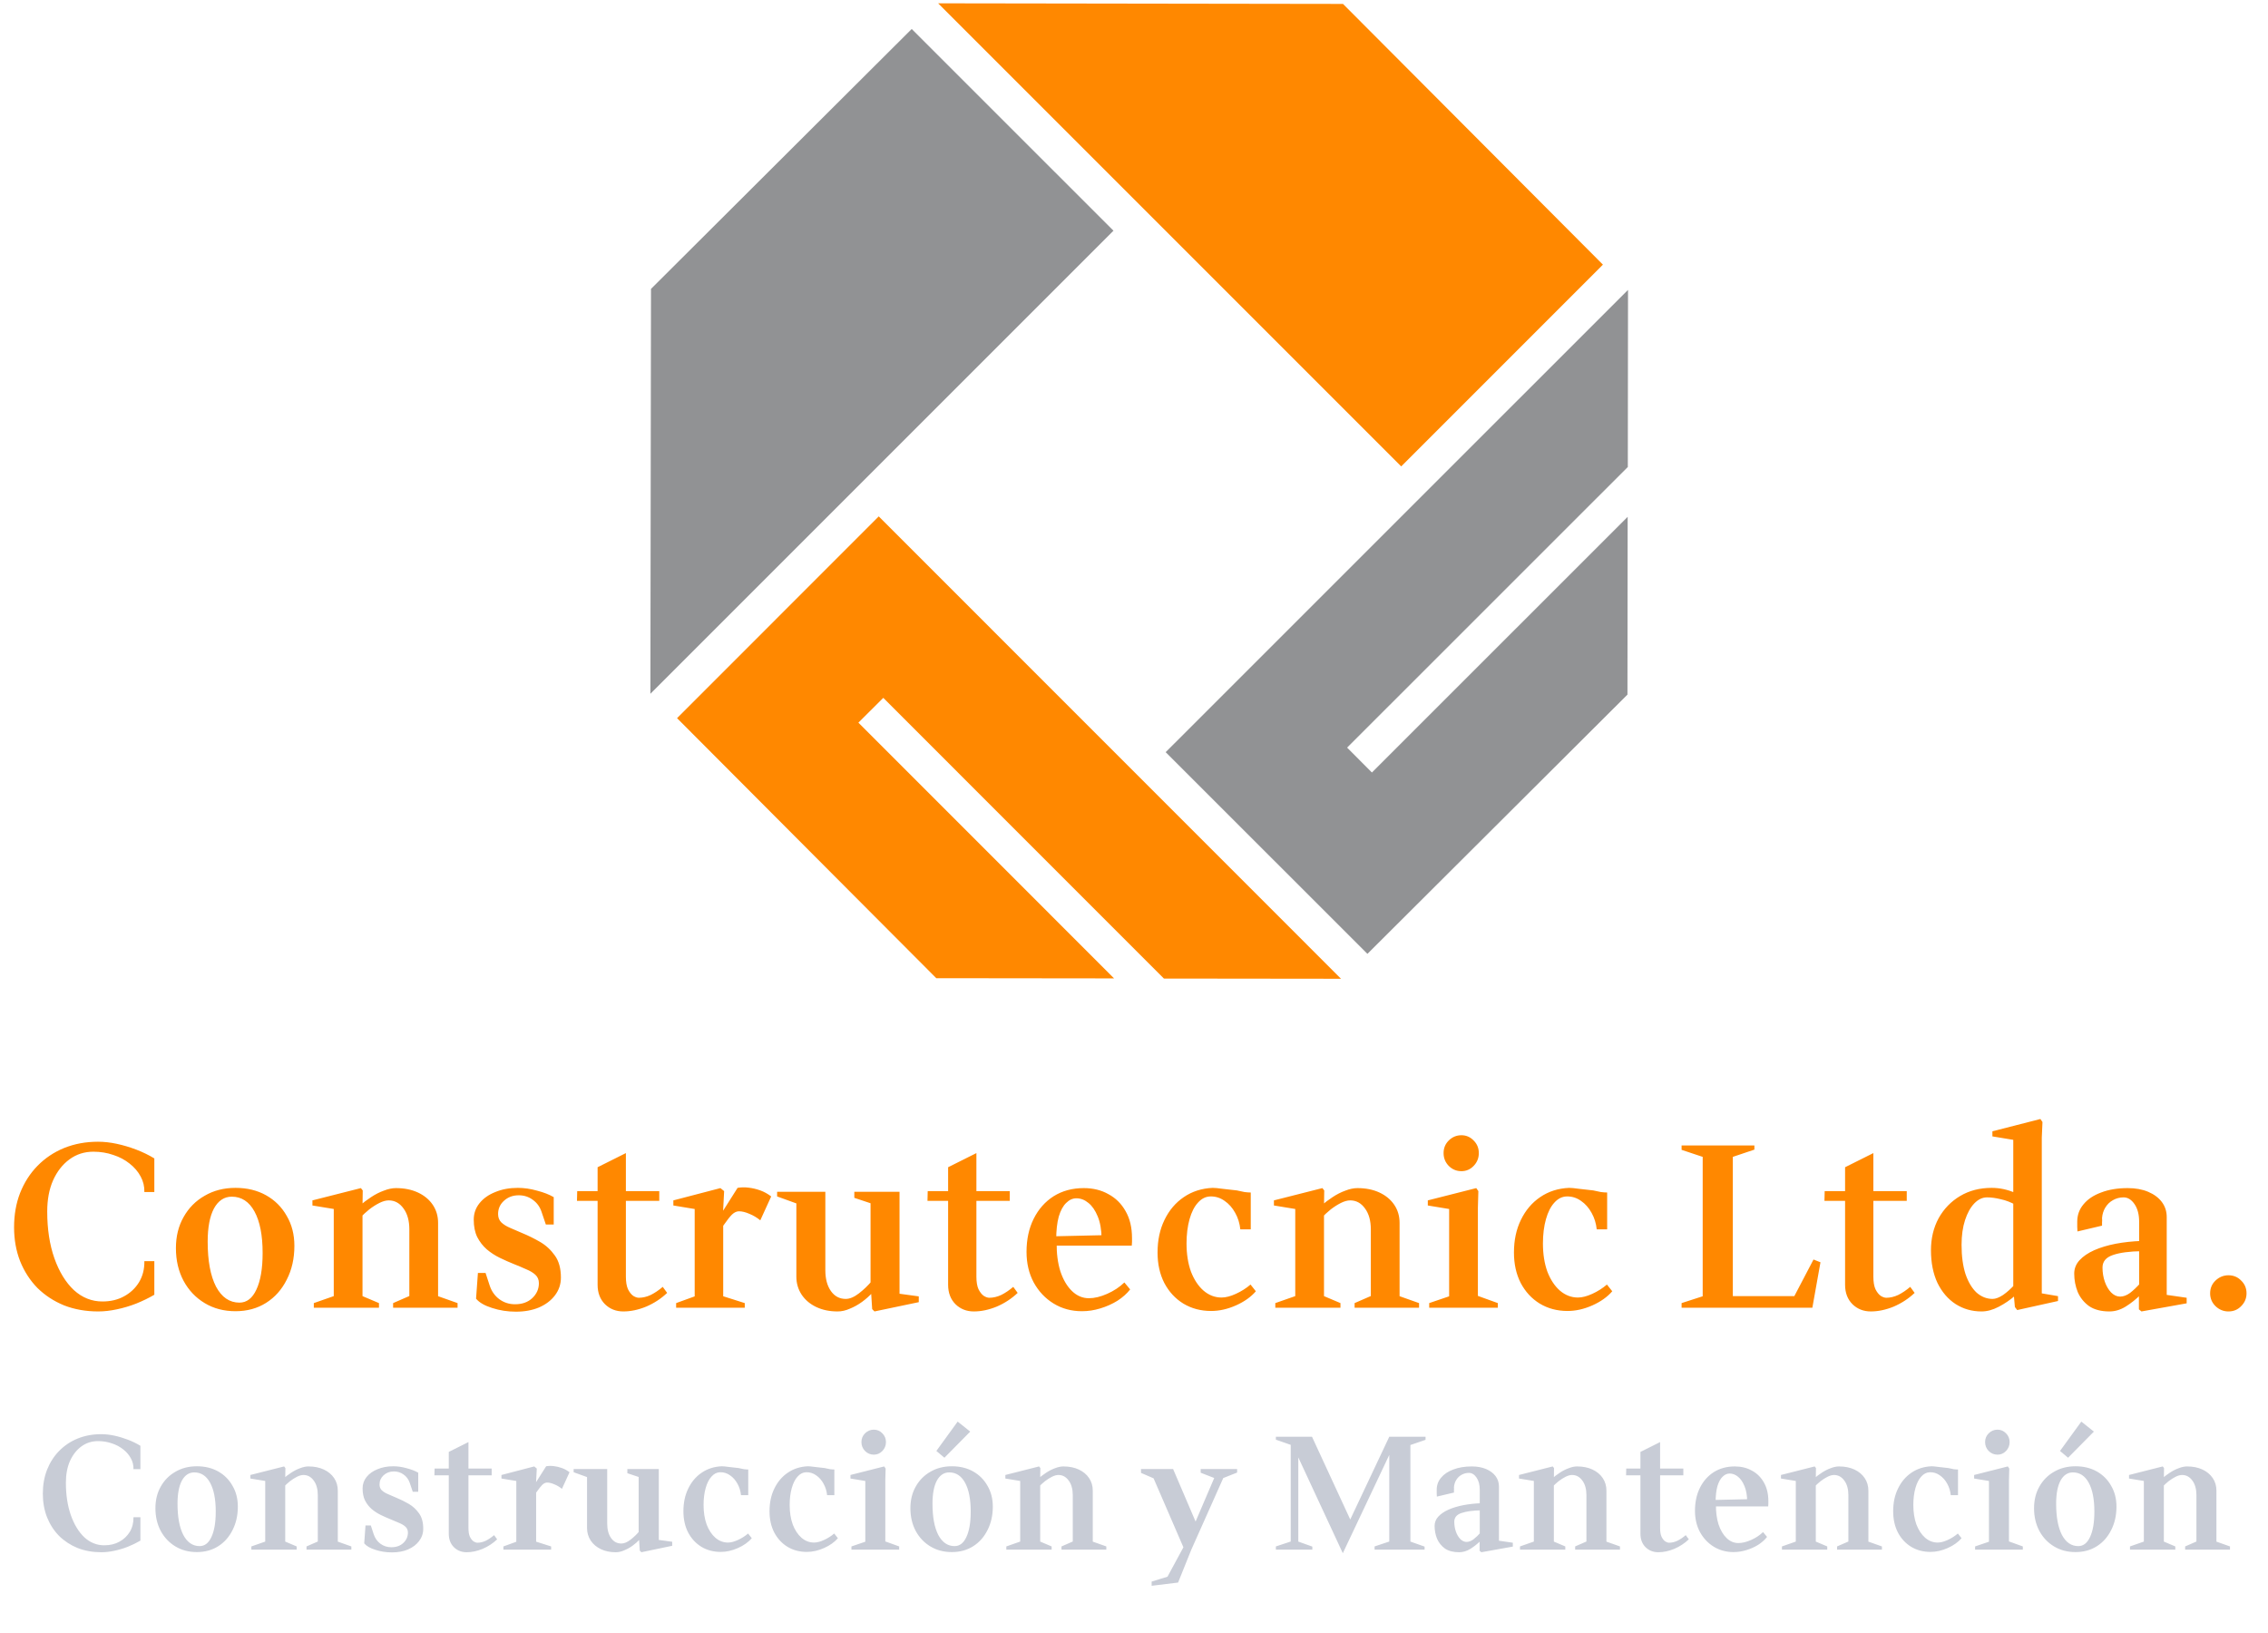 <svg width="225" height="162" viewBox="0 0 225 162" fill="none" xmlns="http://www.w3.org/2000/svg">
<path d="M161.49 46.327L161.51 28.758L115.642 74.618L135.657 94.626L161.454 68.908L161.474 51.271L136.102 76.636L133.643 74.166L161.49 46.327Z" fill="#919294"/>
<path d="M115.467 97.077L133.036 97.097L87.176 51.228L67.168 71.244L92.886 97.041L110.523 97.061L85.158 71.689L87.628 69.23L115.467 97.077Z" fill="#FF8800"/>
<path d="M110.463 22.886L90.448 2.875L64.583 28.66L64.523 68.826L110.463 22.886Z" fill="#919294"/>
<path d="M139.009 46.269L159.02 26.254L133.234 0.389L93.069 0.329L139.009 46.269Z" fill="#FF8800"/>
<path d="M9.745 130.1C8.518 130.1 7.391 129.901 6.364 129.502C5.352 129.088 4.47 128.513 3.719 127.777C2.983 127.026 2.408 126.137 1.994 125.109C1.595 124.082 1.396 122.963 1.396 121.751C1.396 120.509 1.595 119.375 1.994 118.347C2.408 117.305 2.983 116.408 3.719 115.656C4.47 114.89 5.352 114.299 6.364 113.885C7.391 113.471 8.51 113.264 9.722 113.264C10.32 113.264 10.941 113.333 11.585 113.471C12.229 113.609 12.873 113.801 13.517 114.046C14.161 114.292 14.759 114.583 15.311 114.92V118.255H14.322C14.337 117.703 14.214 117.19 13.954 116.714C13.693 116.224 13.325 115.794 12.85 115.426C12.39 115.058 11.853 114.775 11.24 114.575C10.626 114.361 9.967 114.253 9.262 114.253C8.372 114.253 7.583 114.506 6.893 115.012C6.203 115.518 5.658 116.216 5.26 117.105C4.876 117.979 4.685 119.007 4.685 120.187C4.685 121.935 4.922 123.484 5.398 124.833C5.873 126.167 6.517 127.218 7.33 127.984C8.158 128.736 9.101 129.111 10.159 129.111C10.971 129.111 11.684 128.943 12.298 128.605C12.926 128.268 13.425 127.8 13.793 127.202C14.161 126.589 14.337 125.891 14.322 125.109H15.311V128.444C14.759 128.766 14.161 129.058 13.517 129.318C12.888 129.564 12.244 129.755 11.585 129.893C10.941 130.031 10.327 130.1 9.745 130.1ZM23.363 130.077C22.213 130.077 21.193 129.809 20.304 129.272C19.414 128.736 18.717 128 18.211 127.064C17.705 126.114 17.452 125.033 17.452 123.821C17.452 122.656 17.705 121.629 18.211 120.739C18.717 119.835 19.414 119.129 20.304 118.623C21.193 118.102 22.213 117.841 23.363 117.841C24.513 117.841 25.525 118.087 26.399 118.577C27.273 119.068 27.955 119.75 28.446 120.624C28.952 121.483 29.205 122.472 29.205 123.591C29.205 124.849 28.952 125.968 28.446 126.949C27.955 127.931 27.273 128.697 26.399 129.249C25.525 129.801 24.513 130.077 23.363 130.077ZM23.754 129.226C24.474 129.226 25.034 128.797 25.433 127.938C25.847 127.064 26.054 125.853 26.054 124.304C26.054 122.541 25.785 121.169 25.249 120.187C24.712 119.206 23.961 118.715 22.995 118.715C22.243 118.715 21.653 119.106 21.224 119.888C20.81 120.67 20.603 121.767 20.603 123.177C20.603 125.079 20.879 126.566 21.431 127.639C21.998 128.697 22.772 129.226 23.754 129.226ZM31.133 129.732V129.272L33.433 128.467L33.111 128.904V119.612L33.525 120.003L30.995 119.589V119.083L35.802 117.864L35.986 118.094L35.963 119.727L35.71 119.589C36.047 119.298 36.415 119.022 36.814 118.761C37.228 118.485 37.649 118.271 38.079 118.117C38.508 117.949 38.907 117.864 39.275 117.864C40.103 117.864 40.831 118.01 41.46 118.301C42.088 118.593 42.579 118.999 42.932 119.52C43.284 120.042 43.461 120.64 43.461 121.314V128.927L43.185 128.49L45.393 129.272V129.732H38.999V129.272L40.954 128.421L40.609 128.95V121.958C40.609 121.1 40.417 120.41 40.034 119.888C39.65 119.352 39.16 119.083 38.562 119.083C38.286 119.083 37.979 119.168 37.642 119.336C37.304 119.505 36.967 119.72 36.63 119.98C36.308 120.241 36.009 120.517 35.733 120.808L35.963 120.187V128.95L35.641 128.444L37.596 129.272V129.732H31.133ZM51.184 130.123C50.356 130.123 49.566 130.001 48.815 129.755C48.079 129.525 47.55 129.219 47.228 128.835L47.412 126.282H48.171L48.585 127.547C48.769 128.099 49.083 128.544 49.528 128.881C49.988 129.219 50.509 129.387 51.092 129.387C51.797 129.387 52.364 129.188 52.794 128.789C53.238 128.375 53.461 127.877 53.461 127.294C53.461 126.957 53.346 126.681 53.116 126.466C52.886 126.252 52.579 126.068 52.196 125.914C51.828 125.746 51.429 125.577 51 125.408C50.54 125.224 50.072 125.017 49.597 124.787C49.121 124.557 48.684 124.274 48.286 123.936C47.902 123.599 47.588 123.193 47.343 122.717C47.113 122.242 46.998 121.667 46.998 120.992C46.998 120.379 47.189 119.835 47.573 119.359C47.956 118.884 48.477 118.516 49.137 118.255C49.796 117.979 50.54 117.841 51.368 117.841C51.996 117.841 52.633 117.933 53.277 118.117C53.936 118.286 54.488 118.501 54.933 118.761V121.475H54.151L53.714 120.187C53.545 119.697 53.254 119.306 52.84 119.014C52.441 118.723 51.981 118.577 51.46 118.577C50.877 118.577 50.386 118.761 49.988 119.129C49.604 119.482 49.413 119.919 49.413 120.44C49.413 120.778 49.52 121.054 49.735 121.268C49.965 121.483 50.264 121.667 50.632 121.82C51 121.974 51.391 122.142 51.805 122.326C52.403 122.572 52.993 122.863 53.576 123.2C54.158 123.538 54.649 123.99 55.048 124.557C55.446 125.109 55.646 125.838 55.646 126.742C55.646 127.402 55.446 127.992 55.048 128.513C54.664 129.019 54.135 129.418 53.461 129.709C52.801 129.985 52.042 130.123 51.184 130.123ZM61.839 130.1C61.118 130.1 60.513 129.863 60.022 129.387C59.531 128.897 59.286 128.253 59.286 127.455V118.876L59.562 119.129H57.239L57.262 118.163H59.562L59.286 118.416V115.794L62.092 114.391V118.416L61.839 118.163H65.404V119.129H61.839L62.092 118.876V126.65C62.092 127.172 62.161 127.586 62.299 127.892C62.452 128.199 62.629 128.421 62.828 128.559C63.027 128.682 63.211 128.743 63.38 128.743C63.763 128.743 64.154 128.651 64.553 128.467C64.951 128.268 65.35 128 65.749 127.662L66.186 128.26C65.588 128.828 64.898 129.28 64.116 129.617C63.334 129.939 62.575 130.1 61.839 130.1ZM67.077 129.732V129.272L69.17 128.513L68.917 128.858V119.681L69.17 119.98L66.801 119.589V119.083L71.47 117.864L71.838 118.163L71.723 120.394L71.585 120.348L73.172 117.841C73.509 117.78 73.87 117.772 74.253 117.818C74.652 117.864 75.043 117.956 75.426 118.094C75.809 118.232 76.17 118.432 76.507 118.692L75.426 121.061C75.089 120.785 74.728 120.571 74.345 120.417C73.962 120.249 73.617 120.164 73.31 120.164C73.08 120.164 72.85 120.272 72.62 120.486C72.405 120.701 72.145 121.031 71.838 121.475C71.792 121.552 71.731 121.636 71.654 121.728C71.577 121.82 71.508 121.912 71.447 122.004L71.746 121.291V128.858L71.493 128.513L73.885 129.272V129.732H67.077ZM83.098 130.1C82.301 130.1 81.595 129.955 80.982 129.663C80.369 129.372 79.886 128.966 79.533 128.444C79.18 127.908 79.004 127.31 79.004 126.65V119.106L79.257 119.474L77.095 118.692V118.232H81.879V126.006C81.879 126.865 82.063 127.555 82.431 128.076C82.799 128.598 83.29 128.858 83.903 128.858C84.302 128.858 84.739 128.674 85.214 128.306C85.689 127.938 86.119 127.524 86.502 127.064L86.364 127.478V119.106L86.617 119.451L84.754 118.83V118.232H89.239V128.605L88.963 128.306L91.148 128.605V129.18L86.755 130.1L86.525 129.87L86.41 128.076L86.548 128.237C86.257 128.559 85.912 128.866 85.513 129.157C85.13 129.433 84.731 129.656 84.317 129.824C83.903 130.008 83.497 130.1 83.098 130.1ZM96.612 130.1C95.891 130.1 95.286 129.863 94.795 129.387C94.304 128.897 94.059 128.253 94.059 127.455V118.876L94.335 119.129H92.012L92.035 118.163H94.335L94.059 118.416V115.794L96.865 114.391V118.416L96.612 118.163H100.177V119.129H96.612L96.865 118.876V126.65C96.865 127.172 96.934 127.586 97.072 127.892C97.225 128.199 97.402 128.421 97.601 128.559C97.8 128.682 97.984 128.743 98.153 128.743C98.536 128.743 98.927 128.651 99.326 128.467C99.725 128.268 100.123 128 100.522 127.662L100.959 128.26C100.361 128.828 99.671 129.28 98.889 129.617C98.107 129.939 97.348 130.1 96.612 130.1ZM107.335 130.077C106.293 130.077 105.357 129.824 104.529 129.318C103.701 128.812 103.042 128.115 102.551 127.225C102.076 126.336 101.838 125.324 101.838 124.189C101.838 122.947 102.076 121.851 102.551 120.9C103.027 119.95 103.686 119.206 104.529 118.669C105.388 118.133 106.385 117.864 107.519 117.864C108.439 117.864 109.252 118.064 109.957 118.462C110.678 118.846 111.245 119.405 111.659 120.141C112.089 120.877 112.303 121.774 112.303 122.832C112.303 122.94 112.303 123.062 112.303 123.2C112.303 123.323 112.296 123.446 112.28 123.568H104.46L104.828 123.269C104.813 124.343 104.936 125.293 105.196 126.121C105.472 126.949 105.856 127.601 106.346 128.076C106.837 128.552 107.397 128.789 108.025 128.789C108.577 128.789 109.183 128.644 109.842 128.352C110.502 128.061 111.069 127.685 111.544 127.225L112.119 127.915C111.797 128.329 111.376 128.705 110.854 129.042C110.333 129.364 109.766 129.617 109.152 129.801C108.554 129.985 107.949 130.077 107.335 130.077ZM104.782 122.993L104.437 122.648L109.543 122.533L109.29 122.901C109.275 121.997 109.145 121.253 108.899 120.67C108.654 120.072 108.347 119.628 107.979 119.336C107.611 119.03 107.213 118.876 106.783 118.876C106.415 118.876 106.078 119.03 105.771 119.336C105.465 119.628 105.219 120.08 105.035 120.693C104.867 121.307 104.782 122.073 104.782 122.993ZM120.15 130.054C119.123 130.054 118.203 129.809 117.39 129.318C116.593 128.828 115.964 128.145 115.504 127.271C115.059 126.397 114.837 125.393 114.837 124.258C114.837 123.032 115.067 121.951 115.527 121.015C115.987 120.065 116.623 119.313 117.436 118.761C118.264 118.194 119.222 117.887 120.311 117.841C120.526 117.841 120.848 117.872 121.277 117.933C121.706 117.979 122.182 118.033 122.703 118.094C122.979 118.156 123.232 118.209 123.462 118.255C123.707 118.286 123.914 118.301 124.083 118.301V121.958H123.048C122.987 121.36 122.818 120.816 122.542 120.325C122.266 119.819 121.913 119.421 121.484 119.129C121.055 118.823 120.579 118.677 120.058 118.692C119.598 118.708 119.192 118.915 118.839 119.313C118.486 119.697 118.21 120.241 118.011 120.946C117.812 121.652 117.712 122.457 117.712 123.361C117.712 124.404 117.858 125.332 118.149 126.144C118.456 126.942 118.87 127.57 119.391 128.03C119.928 128.49 120.526 128.72 121.185 128.72C121.599 128.72 122.074 128.598 122.611 128.352C123.148 128.107 123.631 127.8 124.06 127.432L124.589 128.099C124.098 128.667 123.439 129.134 122.611 129.502C121.783 129.87 120.963 130.054 120.15 130.054ZM126.519 129.732V129.272L128.819 128.467L128.497 128.904V119.612L128.911 120.003L126.381 119.589V119.083L131.188 117.864L131.372 118.094L131.349 119.727L131.096 119.589C131.433 119.298 131.801 119.022 132.2 118.761C132.614 118.485 133.036 118.271 133.465 118.117C133.894 117.949 134.293 117.864 134.661 117.864C135.489 117.864 136.217 118.01 136.846 118.301C137.475 118.593 137.965 118.999 138.318 119.52C138.671 120.042 138.847 120.64 138.847 121.314V128.927L138.571 128.49L140.779 129.272V129.732H134.385V129.272L136.34 128.421L135.995 128.95V121.958C135.995 121.1 135.803 120.41 135.42 119.888C135.037 119.352 134.546 119.083 133.948 119.083C133.672 119.083 133.365 119.168 133.028 119.336C132.691 119.505 132.353 119.72 132.016 119.98C131.694 120.241 131.395 120.517 131.119 120.808L131.349 120.187V128.95L131.027 128.444L132.982 129.272V129.732H126.519ZM141.786 129.732V129.272L144.017 128.513L143.764 129.042V119.497L144.017 119.98L141.648 119.589V119.083L146.455 117.864L146.662 118.163L146.616 119.819V129.019L146.363 128.467L148.594 129.272V129.732H141.786ZM144.983 116.185C144.492 116.185 144.071 116.009 143.718 115.656C143.381 115.304 143.212 114.882 143.212 114.391C143.212 113.901 143.381 113.487 143.718 113.149C144.071 112.797 144.492 112.62 144.983 112.62C145.458 112.62 145.865 112.797 146.202 113.149C146.539 113.487 146.708 113.901 146.708 114.391C146.708 114.882 146.539 115.304 146.202 115.656C145.865 116.009 145.458 116.185 144.983 116.185ZM155.507 130.054C154.48 130.054 153.56 129.809 152.747 129.318C151.95 128.828 151.321 128.145 150.861 127.271C150.416 126.397 150.194 125.393 150.194 124.258C150.194 123.032 150.424 121.951 150.884 121.015C151.344 120.065 151.98 119.313 152.793 118.761C153.621 118.194 154.579 117.887 155.668 117.841C155.883 117.841 156.205 117.872 156.634 117.933C157.063 117.979 157.539 118.033 158.06 118.094C158.336 118.156 158.589 118.209 158.819 118.255C159.064 118.286 159.271 118.301 159.44 118.301V121.958H158.405C158.344 121.36 158.175 120.816 157.899 120.325C157.623 119.819 157.27 119.421 156.841 119.129C156.412 118.823 155.936 118.677 155.415 118.692C154.955 118.708 154.549 118.915 154.196 119.313C153.843 119.697 153.567 120.241 153.368 120.946C153.169 121.652 153.069 122.457 153.069 123.361C153.069 124.404 153.215 125.332 153.506 126.144C153.813 126.942 154.227 127.57 154.748 128.03C155.285 128.49 155.883 128.72 156.542 128.72C156.956 128.72 157.431 128.598 157.968 128.352C158.505 128.107 158.988 127.8 159.417 127.432L159.946 128.099C159.455 128.667 158.796 129.134 157.968 129.502C157.14 129.87 156.32 130.054 155.507 130.054ZM166.825 129.732V129.272L169.171 128.513L168.918 128.881V114.483L169.171 114.851L166.825 114.069V113.632H174.047V114.046L171.655 114.851L171.908 114.483V128.858L171.655 128.582H178.256L177.888 128.812L179.912 124.948L180.602 125.224L179.797 129.732H166.825ZM185.597 130.1C184.876 130.1 184.271 129.863 183.78 129.387C183.289 128.897 183.044 128.253 183.044 127.455V118.876L183.32 119.129H180.997L181.02 118.163H183.32L183.044 118.416V115.794L185.85 114.391V118.416L185.597 118.163H189.162V119.129H185.597L185.85 118.876V126.65C185.85 127.172 185.919 127.586 186.057 127.892C186.21 128.199 186.387 128.421 186.586 128.559C186.785 128.682 186.969 128.743 187.138 128.743C187.521 128.743 187.912 128.651 188.311 128.467C188.71 128.268 189.108 128 189.507 127.662L189.944 128.26C189.346 128.828 188.656 129.28 187.874 129.617C187.092 129.939 186.333 130.1 185.597 130.1ZM200.12 129.962L199.89 129.663L199.775 128.375L199.959 128.49C199.438 128.95 198.878 129.334 198.28 129.64C197.698 129.947 197.13 130.1 196.578 130.1C195.628 130.1 194.769 129.855 194.002 129.364C193.251 128.874 192.653 128.176 192.208 127.271C191.779 126.351 191.564 125.27 191.564 124.028C191.564 122.848 191.817 121.79 192.323 120.854C192.845 119.919 193.558 119.183 194.462 118.646C195.367 118.11 196.41 117.841 197.59 117.841C198.388 117.841 199.17 118.01 199.936 118.347L199.729 118.531V112.804L200.028 113.126L197.659 112.735V112.229L202.42 111.01L202.627 111.309L202.558 112.85V128.559L202.282 128.26L204.168 128.582V129.065L200.12 129.962ZM197.682 128.858C197.974 128.858 198.319 128.728 198.717 128.467C199.116 128.191 199.515 127.831 199.913 127.386L199.729 127.823V119.152L199.982 119.543C199.492 119.267 198.993 119.076 198.487 118.968C197.997 118.846 197.544 118.784 197.13 118.784C196.67 118.784 196.249 118.984 195.865 119.382C195.482 119.781 195.175 120.333 194.945 121.038C194.715 121.744 194.6 122.564 194.6 123.499C194.6 124.619 194.731 125.585 194.991 126.397C195.267 127.195 195.635 127.808 196.095 128.237C196.571 128.651 197.1 128.858 197.682 128.858ZM209.272 130.1C208.444 130.1 207.769 129.924 207.248 129.571C206.742 129.203 206.366 128.736 206.121 128.168C205.891 127.586 205.776 126.98 205.776 126.351C205.776 125.845 205.952 125.401 206.305 125.017C206.658 124.634 207.141 124.304 207.754 124.028C208.383 123.752 209.096 123.538 209.893 123.384C210.706 123.231 211.557 123.139 212.446 123.108L212.216 123.384V121.199C212.216 120.479 212.063 119.896 211.756 119.451C211.449 119.007 211.089 118.784 210.675 118.784C210.292 118.784 209.939 118.876 209.617 119.06C209.31 119.229 209.057 119.474 208.858 119.796C208.674 120.103 208.567 120.448 208.536 120.831C208.551 121 208.551 121.146 208.536 121.268C208.536 121.391 208.536 121.498 208.536 121.59L206.098 122.165C206.083 122.027 206.075 121.874 206.075 121.705C206.075 121.537 206.075 121.368 206.075 121.199C206.075 120.54 206.282 119.965 206.696 119.474C207.11 118.968 207.693 118.577 208.444 118.301C209.195 118.01 210.077 117.864 211.089 117.864C211.856 117.864 212.53 117.987 213.113 118.232C213.696 118.478 214.148 118.815 214.47 119.244C214.792 119.674 214.953 120.172 214.953 120.739V128.72L214.7 128.421L216.931 128.743V129.295L212.446 130.1L212.193 129.893V128.306L212.354 128.444C211.909 128.889 211.419 129.28 210.882 129.617C210.361 129.939 209.824 130.1 209.272 130.1ZM210.33 128.628C210.652 128.628 210.982 128.506 211.319 128.26C211.656 128 212.009 127.662 212.377 127.248L212.216 127.685V123.775L212.515 124.12C211.258 124.136 210.284 124.266 209.594 124.511C208.919 124.741 208.582 125.155 208.582 125.753C208.582 126.244 208.659 126.712 208.812 127.156C208.965 127.586 209.172 127.938 209.433 128.214C209.709 128.49 210.008 128.628 210.33 128.628ZM221.076 130.1C220.585 130.1 220.156 129.924 219.788 129.571C219.435 129.219 219.259 128.797 219.259 128.306C219.259 127.8 219.435 127.379 219.788 127.041C220.156 126.689 220.585 126.512 221.076 126.512C221.582 126.512 222.003 126.689 222.341 127.041C222.693 127.379 222.87 127.8 222.87 128.306C222.87 128.797 222.693 129.219 222.341 129.571C222.003 129.924 221.582 130.1 221.076 130.1Z" fill="#FF8800"/>
<path d="M10.057 153.988C9.204 153.988 8.42 153.85 7.705 153.572C7.001 153.284 6.388 152.884 5.865 152.372C5.353 151.85 4.953 151.231 4.665 150.516C4.388 149.802 4.249 149.023 4.249 148.18C4.249 147.316 4.388 146.527 4.665 145.812C4.953 145.087 5.353 144.463 5.865 143.94C6.388 143.407 7.001 142.996 7.705 142.708C8.42 142.42 9.199 142.276 10.041 142.276C10.457 142.276 10.889 142.324 11.337 142.42C11.785 142.516 12.233 142.65 12.681 142.82C13.129 142.991 13.545 143.194 13.929 143.428V145.748H13.241C13.252 145.364 13.167 145.007 12.985 144.676C12.804 144.335 12.548 144.036 12.217 143.78C11.897 143.524 11.524 143.327 11.097 143.188C10.671 143.039 10.212 142.964 9.721 142.964C9.103 142.964 8.553 143.14 8.073 143.492C7.593 143.844 7.215 144.33 6.937 144.948C6.671 145.556 6.537 146.271 6.537 147.092C6.537 148.308 6.703 149.386 7.033 150.324C7.364 151.252 7.812 151.983 8.377 152.516C8.953 153.039 9.609 153.3 10.345 153.3C10.911 153.3 11.407 153.183 11.833 152.948C12.271 152.714 12.617 152.388 12.873 151.972C13.129 151.546 13.252 151.06 13.241 150.516H13.929V152.836C13.545 153.06 13.129 153.263 12.681 153.444C12.244 153.615 11.796 153.748 11.337 153.844C10.889 153.94 10.463 153.988 10.057 153.988ZM19.531 153.972C18.731 153.972 18.021 153.786 17.403 153.412C16.784 153.039 16.299 152.527 15.947 151.876C15.595 151.215 15.419 150.463 15.419 149.62C15.419 148.81 15.595 148.095 15.947 147.476C16.299 146.847 16.784 146.356 17.403 146.004C18.021 145.642 18.731 145.46 19.531 145.46C20.331 145.46 21.035 145.631 21.643 145.972C22.251 146.314 22.725 146.788 23.067 147.396C23.419 147.994 23.595 148.682 23.595 149.46C23.595 150.335 23.419 151.114 23.067 151.796C22.725 152.479 22.251 153.012 21.643 153.396C21.035 153.78 20.331 153.972 19.531 153.972ZM19.803 153.38C20.304 153.38 20.693 153.082 20.971 152.484C21.259 151.876 21.403 151.034 21.403 149.956C21.403 148.73 21.216 147.775 20.843 147.092C20.469 146.41 19.947 146.068 19.275 146.068C18.752 146.068 18.341 146.34 18.043 146.884C17.755 147.428 17.611 148.191 17.611 149.172C17.611 150.495 17.803 151.53 18.187 152.276C18.581 153.012 19.12 153.38 19.803 153.38ZM24.936 153.732V153.412L26.536 152.852L26.312 153.156V146.692L26.6 146.964L24.84 146.676V146.324L28.184 145.476L28.312 145.636L28.296 146.772L28.12 146.676C28.354 146.474 28.61 146.282 28.888 146.1C29.176 145.908 29.469 145.759 29.768 145.652C30.066 145.535 30.344 145.476 30.6 145.476C31.176 145.476 31.682 145.578 32.12 145.78C32.557 145.983 32.898 146.266 33.144 146.628C33.389 146.991 33.512 147.407 33.512 147.876V153.172L33.32 152.868L34.856 153.412V153.732H30.408V153.412L31.768 152.82L31.528 153.188V148.324C31.528 147.727 31.394 147.247 31.128 146.884C30.861 146.511 30.52 146.324 30.104 146.324C29.912 146.324 29.698 146.383 29.464 146.5C29.229 146.618 28.994 146.767 28.76 146.948C28.536 147.13 28.328 147.322 28.136 147.524L28.296 147.092V153.188L28.072 152.836L29.432 153.412V153.732H24.936ZM38.884 154.004C38.308 154.004 37.759 153.919 37.236 153.748C36.724 153.588 36.356 153.375 36.132 153.108L36.26 151.332H36.788L37.076 152.212C37.204 152.596 37.423 152.906 37.732 153.14C38.052 153.375 38.415 153.492 38.82 153.492C39.311 153.492 39.706 153.354 40.004 153.076C40.314 152.788 40.468 152.442 40.468 152.036C40.468 151.802 40.388 151.61 40.228 151.46C40.068 151.311 39.855 151.183 39.588 151.076C39.332 150.959 39.055 150.842 38.756 150.724C38.436 150.596 38.111 150.452 37.78 150.292C37.45 150.132 37.146 149.935 36.868 149.7C36.602 149.466 36.383 149.183 36.212 148.852C36.052 148.522 35.972 148.122 35.972 147.652C35.972 147.226 36.106 146.847 36.372 146.516C36.639 146.186 37.002 145.93 37.46 145.748C37.919 145.556 38.436 145.46 39.012 145.46C39.45 145.46 39.892 145.524 40.34 145.652C40.799 145.77 41.183 145.919 41.492 146.1V147.988H40.948L40.644 147.092C40.527 146.751 40.324 146.479 40.036 146.276C39.759 146.074 39.439 145.972 39.076 145.972C38.671 145.972 38.33 146.1 38.052 146.356C37.786 146.602 37.652 146.906 37.652 147.268C37.652 147.503 37.727 147.695 37.876 147.844C38.036 147.994 38.244 148.122 38.5 148.228C38.756 148.335 39.028 148.452 39.316 148.58C39.732 148.751 40.143 148.954 40.548 149.188C40.954 149.423 41.295 149.738 41.572 150.132C41.85 150.516 41.988 151.023 41.988 151.652C41.988 152.111 41.85 152.522 41.572 152.884C41.306 153.236 40.938 153.514 40.468 153.716C40.01 153.908 39.482 154.004 38.884 154.004ZM46.297 153.988C45.795 153.988 45.374 153.823 45.033 153.492C44.691 153.151 44.521 152.703 44.521 152.148V146.18L44.713 146.356H43.097L43.113 145.684H44.713L44.521 145.86V144.036L46.473 143.06V145.86L46.297 145.684H48.777V146.356H46.297L46.473 146.18V151.588C46.473 151.951 46.521 152.239 46.617 152.452C46.723 152.666 46.846 152.82 46.985 152.916C47.123 153.002 47.251 153.044 47.369 153.044C47.635 153.044 47.907 152.98 48.185 152.852C48.462 152.714 48.739 152.527 49.017 152.292L49.321 152.708C48.905 153.103 48.425 153.418 47.881 153.652C47.337 153.876 46.809 153.988 46.297 153.988ZM49.941 153.732V153.412L51.397 152.884L51.221 153.124V146.74L51.397 146.948L49.748 146.676V146.324L52.996 145.476L53.252 145.684L53.172 147.236L53.077 147.204L54.181 145.46C54.415 145.418 54.666 145.412 54.932 145.444C55.21 145.476 55.482 145.54 55.748 145.636C56.015 145.732 56.266 145.871 56.501 146.052L55.748 147.7C55.514 147.508 55.263 147.359 54.996 147.252C54.73 147.135 54.49 147.076 54.276 147.076C54.117 147.076 53.956 147.151 53.797 147.3C53.647 147.45 53.466 147.679 53.252 147.988C53.221 148.042 53.178 148.1 53.124 148.164C53.071 148.228 53.023 148.292 52.98 148.356L53.188 147.86V153.124L53.013 152.884L54.676 153.412V153.732H49.941ZM61.086 153.988C60.531 153.988 60.04 153.887 59.614 153.684C59.187 153.482 58.851 153.199 58.606 152.836C58.36 152.463 58.238 152.047 58.238 151.588V146.34L58.414 146.596L56.91 146.052V145.732H60.238V151.14C60.238 151.738 60.366 152.218 60.622 152.58C60.878 152.943 61.219 153.124 61.646 153.124C61.923 153.124 62.227 152.996 62.558 152.74C62.888 152.484 63.187 152.196 63.454 151.876L63.358 152.164V146.34L63.534 146.58L62.238 146.148V145.732H65.358V152.948L65.166 152.74L66.686 152.948V153.348L63.63 153.988L63.47 153.828L63.39 152.58L63.486 152.692C63.283 152.916 63.043 153.13 62.766 153.332C62.499 153.524 62.222 153.679 61.934 153.796C61.646 153.924 61.363 153.988 61.086 153.988ZM71.495 153.956C70.78 153.956 70.14 153.786 69.575 153.444C69.02 153.103 68.583 152.628 68.263 152.02C67.953 151.412 67.799 150.714 67.799 149.924C67.799 149.071 67.959 148.319 68.279 147.668C68.599 147.007 69.041 146.484 69.607 146.1C70.183 145.706 70.849 145.492 71.607 145.46C71.756 145.46 71.98 145.482 72.279 145.524C72.577 145.556 72.908 145.594 73.271 145.636C73.463 145.679 73.639 145.716 73.799 145.748C73.969 145.77 74.113 145.78 74.231 145.78V148.324H73.511C73.468 147.908 73.351 147.53 73.159 147.188C72.967 146.836 72.721 146.559 72.423 146.356C72.124 146.143 71.793 146.042 71.431 146.052C71.111 146.063 70.828 146.207 70.583 146.484C70.337 146.751 70.145 147.13 70.007 147.62C69.868 148.111 69.799 148.671 69.799 149.3C69.799 150.026 69.9 150.671 70.103 151.236C70.316 151.791 70.604 152.228 70.967 152.548C71.34 152.868 71.756 153.028 72.215 153.028C72.503 153.028 72.833 152.943 73.207 152.772C73.58 152.602 73.916 152.388 74.215 152.132L74.583 152.596C74.241 152.991 73.783 153.316 73.207 153.572C72.631 153.828 72.06 153.956 71.495 153.956ZM80.037 153.956C79.322 153.956 78.682 153.786 78.117 153.444C77.562 153.103 77.125 152.628 76.805 152.02C76.496 151.412 76.341 150.714 76.341 149.924C76.341 149.071 76.501 148.319 76.821 147.668C77.141 147.007 77.584 146.484 78.149 146.1C78.725 145.706 79.392 145.492 80.149 145.46C80.298 145.46 80.522 145.482 80.821 145.524C81.12 145.556 81.45 145.594 81.813 145.636C82.005 145.679 82.181 145.716 82.341 145.748C82.512 145.77 82.656 145.78 82.773 145.78V148.324H82.053C82.01 147.908 81.893 147.53 81.701 147.188C81.509 146.836 81.264 146.559 80.965 146.356C80.666 146.143 80.336 146.042 79.973 146.052C79.653 146.063 79.37 146.207 79.125 146.484C78.88 146.751 78.688 147.13 78.549 147.62C78.41 148.111 78.341 148.671 78.341 149.3C78.341 150.026 78.442 150.671 78.645 151.236C78.858 151.791 79.146 152.228 79.509 152.548C79.882 152.868 80.298 153.028 80.757 153.028C81.045 153.028 81.376 152.943 81.749 152.772C82.122 152.602 82.458 152.388 82.757 152.132L83.125 152.596C82.784 152.991 82.325 153.316 81.749 153.572C81.173 153.828 80.602 153.956 80.037 153.956ZM84.468 153.732V153.412L86.02 152.884L85.844 153.252V146.612L86.02 146.948L84.372 146.676V146.324L87.716 145.476L87.86 145.684L87.828 146.836V153.236L87.652 152.852L89.204 153.412V153.732H84.468ZM86.692 144.308C86.35 144.308 86.057 144.186 85.812 143.94C85.577 143.695 85.46 143.402 85.46 143.06C85.46 142.719 85.577 142.431 85.812 142.196C86.057 141.951 86.35 141.828 86.692 141.828C87.022 141.828 87.305 141.951 87.54 142.196C87.774 142.431 87.892 142.719 87.892 143.06C87.892 143.402 87.774 143.695 87.54 143.94C87.305 144.186 87.022 144.308 86.692 144.308ZM94.429 153.972C93.629 153.972 92.919 153.786 92.301 153.412C91.682 153.039 91.197 152.527 90.845 151.876C90.493 151.215 90.317 150.463 90.317 149.62C90.317 148.81 90.493 148.095 90.845 147.476C91.197 146.847 91.682 146.356 92.301 146.004C92.919 145.642 93.629 145.46 94.429 145.46C95.229 145.46 95.933 145.631 96.541 145.972C97.149 146.314 97.623 146.788 97.965 147.396C98.317 147.994 98.493 148.682 98.493 149.46C98.493 150.335 98.317 151.114 97.965 151.796C97.623 152.479 97.149 153.012 96.541 153.396C95.933 153.78 95.229 153.972 94.429 153.972ZM94.701 153.38C95.202 153.38 95.591 153.082 95.869 152.484C96.157 151.876 96.301 151.034 96.301 149.956C96.301 148.73 96.114 147.775 95.741 147.092C95.367 146.41 94.845 146.068 94.173 146.068C93.65 146.068 93.239 146.34 92.941 146.884C92.653 147.428 92.509 148.191 92.509 149.172C92.509 150.495 92.701 151.53 93.085 152.276C93.479 153.012 94.018 153.38 94.701 153.38ZM93.693 144.612L92.893 143.94L95.005 141.028L96.253 142.02L93.693 144.612ZM99.834 153.732V153.412L101.434 152.852L101.21 153.156V146.692L101.498 146.964L99.738 146.676V146.324L103.082 145.476L103.21 145.636L103.194 146.772L103.018 146.676C103.253 146.474 103.509 146.282 103.786 146.1C104.074 145.908 104.367 145.759 104.666 145.652C104.965 145.535 105.242 145.476 105.498 145.476C106.074 145.476 106.581 145.578 107.018 145.78C107.455 145.983 107.797 146.266 108.042 146.628C108.287 146.991 108.41 147.407 108.41 147.876V153.172L108.218 152.868L109.754 153.412V153.732H105.306V153.412L106.666 152.82L106.426 153.188V148.324C106.426 147.727 106.293 147.247 106.026 146.884C105.759 146.511 105.418 146.324 105.002 146.324C104.81 146.324 104.597 146.383 104.362 146.5C104.127 146.618 103.893 146.767 103.658 146.948C103.434 147.13 103.226 147.322 103.034 147.524L103.194 147.092V153.188L102.97 152.836L104.33 153.412V153.732H99.834ZM114.25 157.316V156.9L116.17 156.308L115.69 156.66L117.482 153.348V153.684L114.362 146.468L114.602 146.724L113.194 146.116V145.732H116.378L118.666 151.076H118.554L120.538 146.436L120.634 146.692L119.114 146.1V145.732H122.73V146.084L121.194 146.692L121.434 146.452L118.186 153.732L116.874 156.996L114.25 157.316ZM133.216 154.084L128.704 144.372L128.8 144.356V153.124L128.624 152.868L130.192 153.428V153.732H126.576V153.412L128.224 152.868L128.048 153.108V143.14L128.224 143.396L126.576 142.82V142.532H130.16L134.064 150.98H133.84L137.824 142.532H141.424V142.836L139.744 143.412L139.92 143.156V153.124L139.744 152.868L141.328 153.428V153.732H136.368V153.412L138 152.868L137.824 153.124V144.132L137.904 144.164L133.216 154.084ZM144.754 153.988C144.178 153.988 143.708 153.866 143.346 153.62C142.994 153.364 142.732 153.039 142.562 152.644C142.402 152.239 142.322 151.818 142.322 151.38C142.322 151.028 142.444 150.719 142.69 150.452C142.935 150.186 143.271 149.956 143.698 149.764C144.135 149.572 144.631 149.423 145.186 149.316C145.751 149.21 146.343 149.146 146.962 149.124L146.802 149.316V147.796C146.802 147.295 146.695 146.89 146.482 146.58C146.268 146.271 146.018 146.116 145.73 146.116C145.463 146.116 145.218 146.18 144.994 146.308C144.78 146.426 144.604 146.596 144.466 146.82C144.338 147.034 144.263 147.274 144.242 147.54C144.252 147.658 144.252 147.759 144.242 147.844C144.242 147.93 144.242 148.004 144.242 148.068L142.546 148.468C142.535 148.372 142.53 148.266 142.53 148.148C142.53 148.031 142.53 147.914 142.53 147.796C142.53 147.338 142.674 146.938 142.962 146.596C143.25 146.244 143.655 145.972 144.178 145.78C144.7 145.578 145.314 145.476 146.018 145.476C146.551 145.476 147.02 145.562 147.426 145.732C147.831 145.903 148.146 146.138 148.37 146.436C148.594 146.735 148.706 147.082 148.706 147.476V153.028L148.53 152.82L150.082 153.044V153.428L146.962 153.988L146.786 153.844V152.74L146.898 152.836C146.588 153.146 146.247 153.418 145.874 153.652C145.511 153.876 145.138 153.988 144.754 153.988ZM145.49 152.964C145.714 152.964 145.943 152.879 146.178 152.708C146.412 152.527 146.658 152.292 146.914 152.004L146.802 152.308V149.588L147.01 149.828C146.135 149.839 145.458 149.93 144.978 150.1C144.508 150.26 144.274 150.548 144.274 150.964C144.274 151.306 144.327 151.631 144.434 151.94C144.54 152.239 144.684 152.484 144.866 152.676C145.058 152.868 145.266 152.964 145.49 152.964ZM150.792 153.732V153.412L152.392 152.852L152.168 153.156V146.692L152.456 146.964L150.696 146.676V146.324L154.04 145.476L154.168 145.636L154.152 146.772L153.976 146.676C154.211 146.474 154.467 146.282 154.744 146.1C155.032 145.908 155.325 145.759 155.624 145.652C155.923 145.535 156.2 145.476 156.456 145.476C157.032 145.476 157.539 145.578 157.976 145.78C158.413 145.983 158.755 146.266 159 146.628C159.245 146.991 159.368 147.407 159.368 147.876V153.172L159.176 152.868L160.712 153.412V153.732H156.264V153.412L157.624 152.82L157.384 153.188V148.324C157.384 147.727 157.251 147.247 156.984 146.884C156.717 146.511 156.376 146.324 155.96 146.324C155.768 146.324 155.555 146.383 155.32 146.5C155.085 146.618 154.851 146.767 154.616 146.948C154.392 147.13 154.184 147.322 153.992 147.524L154.152 147.092V153.188L153.928 152.836L155.288 153.412V153.732H150.792ZM164.517 153.988C164.015 153.988 163.594 153.823 163.253 153.492C162.911 153.151 162.741 152.703 162.741 152.148V146.18L162.933 146.356H161.317L161.333 145.684H162.933L162.741 145.86V144.036L164.693 143.06V145.86L164.517 145.684H166.997V146.356H164.517L164.693 146.18V151.588C164.693 151.951 164.741 152.239 164.837 152.452C164.943 152.666 165.066 152.82 165.205 152.916C165.343 153.002 165.471 153.044 165.589 153.044C165.855 153.044 166.127 152.98 166.405 152.852C166.682 152.714 166.959 152.527 167.237 152.292L167.541 152.708C167.125 153.103 166.645 153.418 166.101 153.652C165.557 153.876 165.029 153.988 164.517 153.988ZM171.976 153.972C171.251 153.972 170.6 153.796 170.024 153.444C169.448 153.092 168.99 152.607 168.648 151.988C168.318 151.37 168.152 150.666 168.152 149.876C168.152 149.012 168.318 148.25 168.648 147.588C168.979 146.927 169.438 146.41 170.024 146.036C170.622 145.663 171.315 145.476 172.104 145.476C172.744 145.476 173.31 145.615 173.8 145.892C174.302 146.159 174.696 146.548 174.984 147.06C175.283 147.572 175.432 148.196 175.432 148.932C175.432 149.007 175.432 149.092 175.432 149.188C175.432 149.274 175.427 149.359 175.416 149.444H169.976L170.232 149.236C170.222 149.983 170.307 150.644 170.488 151.22C170.68 151.796 170.947 152.25 171.288 152.58C171.63 152.911 172.019 153.076 172.456 153.076C172.84 153.076 173.262 152.975 173.72 152.772C174.179 152.57 174.574 152.308 174.904 151.988L175.304 152.468C175.08 152.756 174.787 153.018 174.424 153.252C174.062 153.476 173.667 153.652 173.24 153.78C172.824 153.908 172.403 153.972 171.976 153.972ZM170.2 149.044L169.96 148.804L173.512 148.724L173.336 148.98C173.326 148.351 173.235 147.834 173.064 147.428C172.894 147.012 172.68 146.703 172.424 146.5C172.168 146.287 171.891 146.18 171.592 146.18C171.336 146.18 171.102 146.287 170.888 146.5C170.675 146.703 170.504 147.018 170.376 147.444C170.259 147.871 170.2 148.404 170.2 149.044ZM176.779 153.732V153.412L178.379 152.852L178.155 153.156V146.692L178.443 146.964L176.683 146.676V146.324L180.027 145.476L180.155 145.636L180.139 146.772L179.963 146.676C180.198 146.474 180.454 146.282 180.731 146.1C181.019 145.908 181.312 145.759 181.611 145.652C181.91 145.535 182.187 145.476 182.443 145.476C183.019 145.476 183.526 145.578 183.963 145.78C184.4 145.983 184.742 146.266 184.987 146.628C185.232 146.991 185.355 147.407 185.355 147.876V153.172L185.163 152.868L186.699 153.412V153.732H182.251V153.412L183.611 152.82L183.371 153.188V148.324C183.371 147.727 183.238 147.247 182.971 146.884C182.704 146.511 182.363 146.324 181.947 146.324C181.755 146.324 181.542 146.383 181.307 146.5C181.072 146.618 180.838 146.767 180.603 146.948C180.379 147.13 180.171 147.322 179.979 147.524L180.139 147.092V153.188L179.915 152.836L181.275 153.412V153.732H176.779ZM191.511 153.956C190.797 153.956 190.157 153.786 189.591 153.444C189.037 153.103 188.599 152.628 188.279 152.02C187.97 151.412 187.815 150.714 187.815 149.924C187.815 149.071 187.975 148.319 188.295 147.668C188.615 147.007 189.058 146.484 189.623 146.1C190.199 145.706 190.866 145.492 191.623 145.46C191.773 145.46 191.997 145.482 192.295 145.524C192.594 145.556 192.925 145.594 193.287 145.636C193.479 145.679 193.655 145.716 193.815 145.748C193.986 145.77 194.13 145.78 194.247 145.78V148.324H193.527C193.485 147.908 193.367 147.53 193.175 147.188C192.983 146.836 192.738 146.559 192.439 146.356C192.141 146.143 191.81 146.042 191.447 146.052C191.127 146.063 190.845 146.207 190.599 146.484C190.354 146.751 190.162 147.13 190.023 147.62C189.885 148.111 189.815 148.671 189.815 149.3C189.815 150.026 189.917 150.671 190.119 151.236C190.333 151.791 190.621 152.228 190.983 152.548C191.357 152.868 191.773 153.028 192.231 153.028C192.519 153.028 192.85 152.943 193.223 152.772C193.597 152.602 193.933 152.388 194.231 152.132L194.599 152.596C194.258 152.991 193.799 153.316 193.223 153.572C192.647 153.828 192.077 153.956 191.511 153.956ZM195.942 153.732V153.412L197.494 152.884L197.318 153.252V146.612L197.494 146.948L195.846 146.676V146.324L199.19 145.476L199.334 145.684L199.302 146.836V153.236L199.126 152.852L200.678 153.412V153.732H195.942ZM198.166 144.308C197.825 144.308 197.531 144.186 197.286 143.94C197.051 143.695 196.934 143.402 196.934 143.06C196.934 142.719 197.051 142.431 197.286 142.196C197.531 141.951 197.825 141.828 198.166 141.828C198.497 141.828 198.779 141.951 199.014 142.196C199.249 142.431 199.366 142.719 199.366 143.06C199.366 143.402 199.249 143.695 199.014 143.94C198.779 144.186 198.497 144.308 198.166 144.308ZM205.903 153.972C205.103 153.972 204.394 153.786 203.775 153.412C203.156 153.039 202.671 152.527 202.319 151.876C201.967 151.215 201.791 150.463 201.791 149.62C201.791 148.81 201.967 148.095 202.319 147.476C202.671 146.847 203.156 146.356 203.775 146.004C204.394 145.642 205.103 145.46 205.903 145.46C206.703 145.46 207.407 145.631 208.015 145.972C208.623 146.314 209.098 146.788 209.439 147.396C209.791 147.994 209.967 148.682 209.967 149.46C209.967 150.335 209.791 151.114 209.439 151.796C209.098 152.479 208.623 153.012 208.015 153.396C207.407 153.78 206.703 153.972 205.903 153.972ZM206.175 153.38C206.676 153.38 207.066 153.082 207.343 152.484C207.631 151.876 207.775 151.034 207.775 149.956C207.775 148.73 207.588 147.775 207.215 147.092C206.842 146.41 206.319 146.068 205.647 146.068C205.124 146.068 204.714 146.34 204.415 146.884C204.127 147.428 203.983 148.191 203.983 149.172C203.983 150.495 204.175 151.53 204.559 152.276C204.954 153.012 205.492 153.38 206.175 153.38ZM205.167 144.612L204.367 143.94L206.479 141.028L207.727 142.02L205.167 144.612ZM211.308 153.732V153.412L212.908 152.852L212.684 153.156V146.692L212.972 146.964L211.212 146.676V146.324L214.556 145.476L214.684 145.636L214.668 146.772L214.492 146.676C214.727 146.474 214.983 146.282 215.26 146.1C215.548 145.908 215.842 145.759 216.14 145.652C216.439 145.535 216.716 145.476 216.972 145.476C217.548 145.476 218.055 145.578 218.492 145.78C218.93 145.983 219.271 146.266 219.516 146.628C219.762 146.991 219.884 147.407 219.884 147.876V153.172L219.692 152.868L221.228 153.412V153.732H216.78V153.412L218.14 152.82L217.9 153.188V148.324C217.9 147.727 217.767 147.247 217.5 146.884C217.234 146.511 216.892 146.324 216.476 146.324C216.284 146.324 216.071 146.383 215.836 146.5C215.602 146.618 215.367 146.767 215.132 146.948C214.908 147.13 214.7 147.322 214.508 147.524L214.668 147.092V153.188L214.444 152.836L215.804 153.412V153.732H211.308Z" fill="#C8CCD6"/>
</svg>

